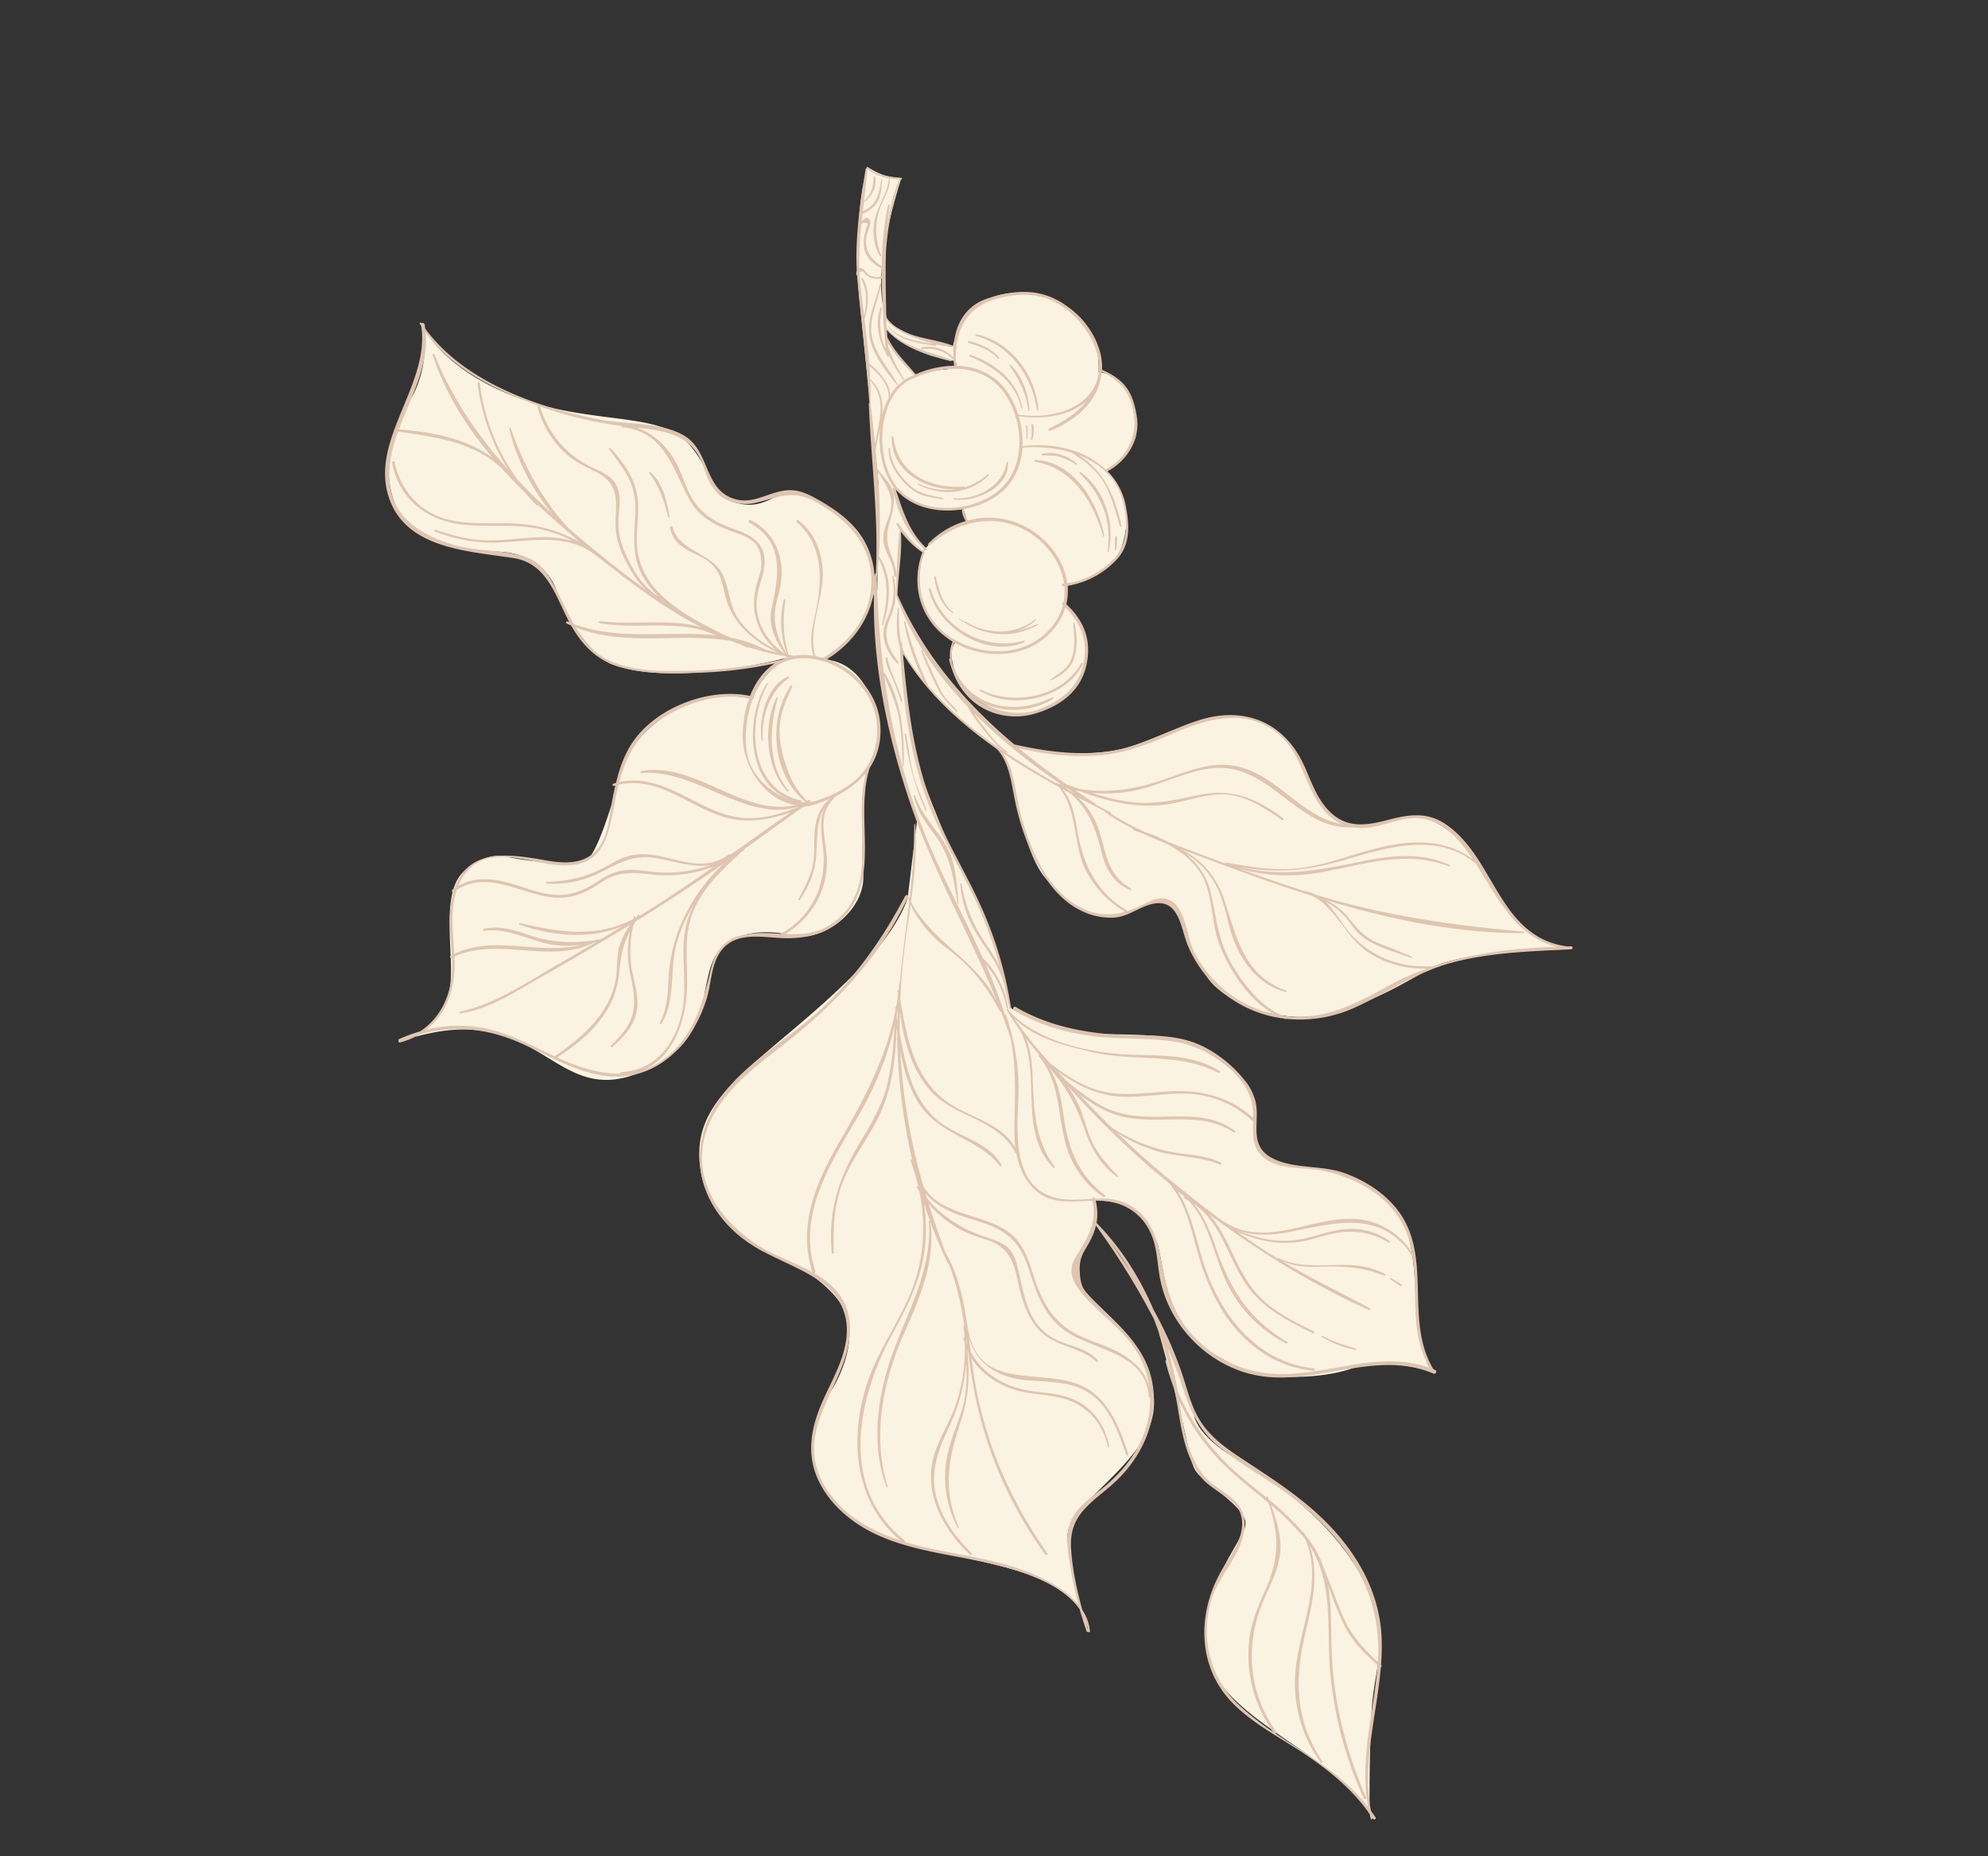 <svg xmlns="http://www.w3.org/2000/svg" width="1078.188" height="1006.74" viewBox="0 0 1078.188 1006.74"><rect x="0" y="0" width="1078.188" height="1006.74" fill="#333333" stroke="none"/><g transform="translate(345.885 0) rotate(34)"><path d="M-232.052,527.918l-.159.357" transform="translate(499.334 -279.572)" fill="none" stroke="#faf3e1" stroke-miterlimit="10" stroke-width="0.296"></path><path d="M-540.623,625.049s28.691,24.235,44.505,39.345,12.049,12.069,33.692,14.237,19.5,6.408,20.655,15.358.2,48.138,26.671,65.95,87.429,2.1,115.261,17.674c0,0-14.91-21.354-29.952-46.293s-12.969-44.09-53-61.46-90.588-11.243-90.588-11.243-18.1.51-25.917-6.587S-523.36,631.729-540.623,625.049Z" transform="translate(1179.011 -183.995)" fill="#faf3e1"></path><g transform="translate(0.879 0.04)"><path d="M-439.166,707.9s-4.014-3.311-9.5-8.158C-441.056,702.888-439.166,707.9-439.166,707.9Z" transform="translate(1135.018 -110.54)" fill="#faf3e1"></path><path d="M218.649,547.136s-48.088,32.651-57.1,51.336-24.028,49.491-46.328,62.454-42.5,12-50.886,8.428c0,0-16.42-7.426-22.983-12.954s-11.412-11.313-19.332-8.864-11.462,21.257-24.5,26.73-17.572,3.984-35.351-.234-46.979-35.791-47.031-36.3-5.309-5.347-13.487-6.938-41.615.038-73.073-15.247c0,0,27.3,34.5,39.621,44.759s42.037,29.256,42.037,29.256,35.978,19.171,48,28.687S-14.492,742.8-14.492,742.8s25.641-1.246,42.4-11.813S66.2,704.64,80.366,703.507s30.526-1.294,40.748,6.146,11.638,22.61,24.377,22.735S175.729,717.627,190,715.629s20.336-1.6,34.065,3.184,34.173,35.726,34.173,35.726,17.4,21.749,26.836,23.753c0,0-26.453,8.5-36.99,23.084s-39.023,34.387-54.63,34.72-20.929,3.528-35.26-2.841-26.584-20.8-33.409-27.173-17.241-9.45-24.3-9.591-15.176,5.023-19.636,7.557l8.259,9.367s.369,23.723,6.033,27.822,1.133,5.2,19.326,8.571,51.749,10.872,59.49,36.486-11.755,62.79-3.244,76.162c5.373,8.438,19.076,21.221,28.461,29.508-8.17-3.377-22.933-4.609-49.108,4.833-50.562,18.237-64.026,30.585-98.337,19.685s-31.054-48.041-31.054-48.041S19.9,933.981-3.56,926.477s-48.894.917-48.894.917-31.343,3.853-51.416-16.529-15.368-42.38-8.422-69.553,27.058-84.487,17.912-116.749l-19.642-38.353s-59.324-45.42-87.975-88.58c0,0,8.952,23.441-2.242,45.269,0,0,13.614-10.545,33.76,3.529s19.457,34.633,19.457,34.633,17.322,30.562,29.591,46.473,2.063,45.973-17.049,50.392c0,0-26.016,10.49-24.746,30.7s27.367,40.2-.3,78.128-64.958-3.771-110.237,49.769c0,0,8.8-17.622.129-34.133s-32.778-38.4-28.213-55.627,15.858-19.521,15.858-19.521,33.6-14.094,36.049-23.951-14.174-56.538-14.174-56.538-2.851-47.973,39.761-64.623c0,0-4.232-11.751,2.423-28.458,0,0-41.3,47.761-77.227,55.752,0,0-17.759,3.02-47.2-17.138,0,0-15.146-12.122-35.657-.067s-42.769,26.026-65.024,8.716S-469.184,649.6-469.184,649.6s-1.266-21.485-17.987-35.914c0,0,20.477,14.491,63.679,4.714s69.651-37.595,92.73-31.6,22.441,18.485,40.805,11.67,10.6-25.58,36.418-25.546,37.361,6.68,52.374,22.826l-32.21-48.894-64.943-77.551s-28.363-35.561-35.664-61.228c0,0,10.388.456,18.461-5.319,0,0,16.1,59.088,38.783,68.934,0,0,19.812.04,35.456-8.692,0,0-9.045-20.507,4.639-36.531s49.33-27.661,68.754,3.891c0,0,19.205-12.652,36.192,17.793,0,0,2.968,8.892-2.73,24.727,0,0,21.657.728,29.762,28.683,0,0,5.1,16.09-12.487,34.135l3.8,9.876s14.813,1.679,22.243,10.5,14.055,24.7-.389,44.319c-11.128,15.118-31.25,14.632-39.908,13.612-20.757-9.073-19.044-18.318-19.044-18.318-36.317-.24-41.24-31.472-41.24-31.472-3.545.439-16.842-2.329-16.842-2.329l17.384,29.831c26.137,19.048,64.857,27.421,64.857,27.421s6.779,1.728,8.89,1.722c.776.2,1.571.389,2.4.573,13.771,3.065,22.316,3,22.316,3S-57,610.471-39.875,588.693s29.1-53.433,62.831-50.818c0,0,11.428,1.444,19.665,7.133s23.389,18.078,39.4,13.112,16.723-27.713,42.493-27.873S159,539.62,159,539.62,192.645,559.27,218.649,547.136Zm-486.03-64.482a55.07,55.07,0,0,0,5.244,1.837c.968.268,1.946.494,2.93.694a14.682,14.682,0,0,1,2.407.605c1.464.565,3.583.448,5.1.873a7.779,7.779,0,0,0,2.444.544c.657-.093,0,0,.458-.45a22.568,22.568,0,0,0,1.532-1.782c.563-.679,1.19-1.3,1.784-1.956,1.44-1.591,2.851-3.212,4.416-4.686,1.464-1.379,3.22-2.426,4.583-3.92a21.39,21.39,0,0,0,2.069-2.565,2.036,2.036,0,0,0,.282-.516,1.861,1.861,0,0,0-.028-.8,1.542,1.542,0,0,0-.673-1.115,1.693,1.693,0,0,0-1.3-.1c.034-.026.073-.044.107-.071.234-.189-.034-.575-.268-.385a14.98,14.98,0,0,1-5.1,2.2c-2.028.629-4.119,1.048-6.107,1.807a.211.211,0,0,0-.131.25c-.036.014-.073.022-.107.036a.23.23,0,0,0-.028.415v.006c-.363.048-.728.085-1.089.145-.859.143-1.7.359-2.549.552q-1.5.342-3.006.643a69.59,69.59,0,0,1-11.85,1.371c-1.756.042-3.526.016-5.277-.1a20.1,20.1,0,0,1-4.311-.665.945.945,0,0,0-.133-.1c-.05-.03-.085.01-.131.02-.181-.057-.367-.1-.546-.173-.282-.107-.482.319-.2.427.2.079.417.137.627.2a6.852,6.852,0,0,0,.913,1.837C-273.472,480.325-270.232,481.541-267.381,482.654Zm75,79.2c2.918-16.562,10.868-24.51,10.868-24.51l-5.779-4.52c-18.36,16.277-36.543,11.632-36.543,11.632C-209.047,559.772-192.377,561.853-192.377,561.853Z" transform="translate(487.171 -402.764)" fill="#faf3e1"></path></g><g transform="translate(0 0)"><path d="M-466.369,603.067c6.662-.708,12.737-2.537,19.11-4.486a.3.3,0,0,1,.232.559c-5.875,2.924-12.755,4.166-19.251,4.591C-466.706,603.76-466.8,603.113-466.369,603.067Z" transform="translate(1179.258 -210.056)" fill="#dfc5b0"></path><path d="M-466.929,577.463c1.3-.141,2.593-.246,3.895-.3a7.977,7.977,0,0,1,3.256.163.3.3,0,0,1,0,.552,10.659,10.659,0,0,1-3.345.185c-1.238.024-2.47.091-3.7.19C-467.328,578.291-467.441,577.519-466.929,577.463Z" transform="translate(1193.22 -231.203)" fill="#dfc5b0"></path><path d="M-183.323,507.818c8.9.988,16.316,8.208,22.257,14.315.28.288-.192.772-.5.508-6.9-6.036-13.2-11.019-21.965-14.027A.416.416,0,0,1-183.323,507.818Z" transform="translate(332.179 -299.353)" fill="#dfc5b0"></path><path d="M-179.524,406.546c3.766,3.653,4.654,9.491,3,14.322-.109.319-.663.189-.583-.151,1.2-5.016-.143-9.426-3.03-13.547C-180.4,406.79-179.9,406.183-179.524,406.546Z" transform="translate(339.836 -399.112)" fill="#dfc5b0"></path><path d="M-214.675,429.989c3.653,7.956,4.744,17.979,10.408,24.917,6.8,8.323,18.656,10.5,27.717,15.332a.2.2,0,0,1-.151.379c-8.773-2.494-19.39-6-26.217-12.39-7.771-7.271-8.636-18.556-12.388-27.977A.342.342,0,0,1-214.675,429.989Z" transform="translate(410.224 -376.133)" fill="#dfc5b0"></path><path d="M-229.217,532.325c-6.387-1.274-12.783-4.557-16.126-10.416-1.555-2.726-1.845-5.631-2.5-8.62a35.805,35.805,0,0,0-10.1-18.443c-.3-.3.21-.829.526-.54a34.027,34.027,0,0,1,9.831,14.711c1.311,4.077,1.44,8.317,3.6,12.091,3.289,5.75,9.021,8.19,15,10.339C-228.513,531.619-228.7,532.428-229.217,532.325Z" transform="translate(547.239 -312.729)" fill="#dfc5b0"></path><path d="M-278.2,506.659c5.672,3.343,11.162,6.984,16.862,10.287,3.657,2.119,6.728,3.952,10.884,4.831a34.49,34.49,0,0,1,6.4,1.492c.409.165.258.889-.2.774-5.186-1.323-9.553-1.659-14.3-4.278a179.436,179.436,0,0,1-20.032-12.594C-278.92,506.921-278.547,506.455-278.2,506.659Z" transform="translate(603.356 -300.541)" fill="#dfc5b0"></path><path d="M-255.345,576.057c.222.274-.192.583-.425.333-9.936-10.716-17.848-19.6-32.083-24.354-7.684-2.565-14.531-5.178-20.35-10.878-.307-.3.194-.8.528-.54,9.98,7.791,21.5,8.539,31.986,14.678C-267.567,560.054-261.143,568.918-255.345,576.057Z" transform="translate(673.522 -267.145)" fill="#dfc5b0"></path><path d="M-254.247,556.567c-12.737-8.007-22.473-16.69-32.472-27.943-.343-.385.268-.825.615-.482,5.514,5.452,10.505,11.719,16.43,16.739,4.906,4.156,10.581,7.448,15.82,11.154C-253.5,556.285-253.892,556.791-254.247,556.567Z" transform="translate(629.344 -279.473)" fill="#dfc5b0"></path><path d="M-244.674,529.2a118.479,118.479,0,0,0-10.888-7.908c-3.234-2.044-6.623-3.712-8.964-6.823-.411-.546.359-1.1.815-.637,5.678,5.773,13.517,9.152,19.523,14.713C-243.811,528.9-244.257,529.54-244.674,529.2Z" transform="translate(575.672 -293.6)" fill="#dfc5b0"></path><path d="M-282.462,493.891c16.846,14.384,43.46,11.668,57.447-4.821a.458.458,0,0,1,.736.546c-11.97,18.467-43.293,19.82-58.822,5.133C-283.589,494.288-282.994,493.437-282.462,493.891Z" transform="translate(592.802 -317.971)" fill="#dfc5b0"></path><path d="M-283.506,505.446c-.208-.008-.161-.317.04-.317,1.325,0,2.621-.077,3.9-.18-.149-.06-.143-.331.044-.337,13.342-.5,26.816-9.214,30.451-22.259.073-.266.508-.149.466.121a21.932,21.932,0,0,1-5.317,10.914,45.162,45.162,0,0,0,7.059-9.335c.179-.314.714-.016.554.307C-253.454,498.8-267.707,506.022-283.506,505.446Z" transform="translate(615.599 -324.556)" fill="#dfc5b0"></path><path d="M-243.583,499.2c-7.71-.147-13.9-5.166-18.959-10.565-.357-.381.256-1.018.649-.665,5.482,4.942,10.585,10.005,18.39,10.575C-243.071,498.577-243.167,499.21-243.583,499.2Z" transform="translate(570.895 -318.98)" fill="#dfc5b0"></path><path d="M-203.54,472.11a.364.364,0,0,1,.28.672c-8.2,4-12.975,6.194-22.134,4.162-7.023-1.559-13.374-4.508-17.511-10.581-.274-.4.3-.859.6-.468,4.672,6.061,11.472,8.94,18.838,10.313C-215.535,477.687-210.579,474.992-203.54,472.11Z" transform="translate(491.689 -340.748)" fill="#dfc5b0"></path><path d="M-239.943,450.995c8.365,10.886-2.789,28.286-13.18,33.125-.393.183-.617-.409-.254-.611,10.63-5.936,18.439-20.35,12.821-32.157A.36.36,0,0,1-239.943,450.995Z" transform="translate(546.651 -355.395)" fill="#dfc5b0"></path><path d="M-223.4,482.595a.291.291,0,0,1-.077-.577,35.324,35.324,0,0,0,18.894-9.005c-13.6,9.9-34.849,11.926-45.065-3.851a.469.469,0,0,1,.738-.577c13.162,15.394,32.214,12.38,46.872.944a.469.469,0,0,1,.623.016,34.994,34.994,0,0,0,6.252-12.63c.131-.484.968-.274.857.22C-197.495,471.471-209.038,480.853-223.4,482.595Z" transform="translate(496.337 -349.71)" fill="#dfc5b0"></path><path d="M-246.728,433.218c13.729-3.672,29.3-2.486,39.508,8.315.208.218-.151.591-.373.383-10.926-10.273-25.12-10.386-39-7.726C-247.232,434.313-247.321,433.377-246.728,433.218Z" transform="translate(504.032 -374.605)" fill="#dfc5b0"></path><path d="M-248.552,428.413c8.829,1.792,16.715,7.569,22.126,14.622a.347.347,0,0,1-.548.427c-6.166-7-13.17-10.979-21.772-14.287C-249.158,429.016-249,428.32-248.552,428.413Z" transform="translate(526.912 -377.493)" fill="#dfc5b0"></path><path d="M-215.215,429.1c.472.157.181.837-.282.706-6.228-1.746-12.15.206-18.164,1.807-.546.145-.794-.774-.26-.96C-227.91,428.553-221.427,427.026-215.215,429.1Z" transform="translate(486.234 -377.78)" fill="#dfc5b0"></path><path d="M-248.638,445.941c-1.25-2.03-2.732-3.835-4.156-5.736a.364.364,0,0,1,.573-.448,28.581,28.581,0,0,1,3.978,5.954C-248.12,445.937-248.5,446.163-248.638,445.941Z" transform="translate(556.496 -366.448)" fill="#dfc5b0"></path><path d="M-249.952,445.833a25.837,25.837,0,0,0-2.1-3.877c-.657-.982-1.49-1.843-2.055-2.879-.222-.407.351-.788.686-.536,2.073,1.551,3.418,4.583,4.315,6.94A.458.458,0,0,1-249.952,445.833Z" transform="translate(559.897 -367.598)" fill="#dfc5b0"></path><path d="M-288.208,442.851a.419.419,0,0,1,.1-.831c16.291.754,30.964,12.271,36.8,27.262a.336.336,0,0,1-.621.258C-259.3,454.31-271.745,445.811-288.208,442.851Z" transform="translate(630.362 -364.097)" fill="#dfc5b0"></path><path d="M-299.738,527.845c20.007-2.357,39.16-21.463,37.418-42.208a.513.513,0,0,1,1.016-.139c3.043,20.356-18.225,42.579-38.345,43.013C-300.069,528.521-300.18,527.9-299.738,527.845Z" transform="translate(662.829 -321.734)" fill="#dfc5b0"></path><path d="M-289.811,510.221c-.161.256-.55.016-.448-.25,2.065-5.518,4.664-10.354,2.976-16.388-1.72-6.141-6.081-11.114-9.964-16.007-.218-.274.167-.7.442-.454,4.8,4.3,9.5,10.749,10.962,17.146C-284.568,499.85-286.889,505.534-289.811,510.221Z" transform="translate(681.926 -329.628)" fill="#dfc5b0"></path><path d="M-251.874,539.73c5.325,15.779,15.572,33.371,32.883,38.121.484.133.274.972-.22.857-16.824-3.912-30.937-22.114-33.432-38.769C-252.709,539.5-252.023,539.29-251.874,539.73Z" transform="translate(526.546 -268.189)" fill="#dfc5b0"></path><path d="M-235.254,533.71c-4.645,11.811-.581,25.808,7.134,35.645.274.349-.246.74-.538.421-7.813-8.543-14.311-25.78-7.456-36.543C-235.806,532.748-235.052,533.2-235.254,533.71Z" transform="translate(508.799 -274.547)" fill="#dfc5b0"></path><path d="M-200.574,443.739c-12.585-13.965-31.657-20.818-49.725-14.787-.565.188-.927-.635-.361-.865,17.6-7.152,39.269.369,50.693,15.178C-199.66,443.662-200.245,444.1-200.574,443.739Z" transform="translate(504.329 -380.495)" fill="#dfc5b0"></path><path d="M-289.992,451.426a.312.312,0,0,1,.49-.29c.958.629,1.472,1.9,2.063,2.865.625,1.016,1.238,2.042,1.8,3.093.2.375-.393.71-.641.375-.792-1.067-1.522-2.178-2.242-3.3A7.311,7.311,0,0,1-289.992,451.426Z" transform="translate(667.525 -355.178)" fill="#dfc5b0"></path><path d="M-285.07,448.495c17.644-11.112,41.162.016,54.326,13.309.246.248-.161.657-.427.439-15.148-12.464-34.254-21.667-53.41-12.908C-285.07,449.558-285.545,448.793-285.07,448.495Z" transform="translate(603.212 -362.198)" fill="#dfc5b0"></path><path d="M-249.288,441.476a36.591,36.591,0,0,0-9.569,1.421c-3.176,1.056-5.688,2.952-8.5,4.68-.323.2-.817-.167-.522-.512,4.155-4.859,12.386-7.345,18.582-6.212C-248.96,440.915-248.913,441.455-249.288,441.476Z" transform="translate(587.241 -365.511)" fill="#dfc5b0"></path><path d="M164.89,546.477c-17.164,12.888-34.728,25.373-49.031,41.551-13.412,15.17-20.167,33.365-30.619,50.324a71.633,71.633,0,0,1-27.6,25.925.455.455,0,0,1-.323.369c-.272.075-.556.119-.831.189a64.411,64.411,0,0,1-45.467,4.906,67.264,67.264,0,0,1-19.336-8.47c-8.857-5.7-19.312-20.364-30.193-6.615-4.418,5.587-6.1,11.924-12.015,16.431a35.824,35.824,0,0,1-16.134,6.583c-14.013,2.186-27.824-3.458-39.6-10.549a132.128,132.128,0,0,1-24.368-19.128c-7.017-6.9-13.416-14.668-23.147-17.4-24.371-.367-48.471-3.928-70.121-13.823a.357.357,0,0,1-.327.018c-.339-.151-.655-.365-.988-.536,19.62,24.032,38.972,46.578,65.532,63.591,15.912,10.192,33.2,17.935,49.07,28.163A207.643,207.643,0,0,1-69.153,742.82c.379.419-.3.907-.679.53q-5.128-5.065-10.414-9.88a.21.21,0,0,1-.212-.036c-8.982-7.642-20.023-9.886-30.179-15.293a61.364,61.364,0,0,1-18.913-15.62c-.331-.409.286-.865.635-.494,8.761,9.261,17.949,15.178,29.792,19.874a76.711,76.711,0,0,1,12.394,5.821,220.911,220.911,0,0,0-31.792-22.985c-16.059-9.452-32.817-17.231-48.273-27.75-24.929-16.965-43.908-39.531-62.2-63.2-5.329-4.27-9.466-10.882-12.386-16.535-.175-.337.377-.667.585-.339,3.3,5.154,6.785,10.46,11.241,14.7a.588.588,0,0,1,.708.173c.429.526.855,1.048,1.282,1.573a30.8,30.8,0,0,0,3.754,2.694c.038.022.036.06.062.087a139.311,139.311,0,0,0,15.63,5.712,116.656,116.656,0,0,1-26.314-20.3c-.256-.27.177-.714.458-.47a197.862,197.862,0,0,0,29.32,21.532.41.41,0,0,1,.2.3c15.7,4.3,32.127,6.135,48.7,6.494a.429.429,0,0,1,.5-.288c.46.085.9.208,1.349.315,12.295.184,24.655-.415,36.839-1.4a.317.317,0,0,1,.373-.371c.161.024.311.059.47.085a.567.567,0,0,1,.367-.292c.528-.143,1.044-.308,1.567-.46a321.535,321.535,0,0,1-60.974-5.535c2.629,1.109,5.309,2.1,8.063,2.972,5.863,1.857,12.438,4.406,18.642,4.178.411-.014.51.615.087.645-5.5.4-10.87-1.379-16.1-2.895a91.072,91.072,0,0,1-15.6-5.92c-23.941-5.232-46.733-14.07-65.712-28.226a.351.351,0,0,1-.145-.353,331.886,331.886,0,0,1-17.852-29.609c-.139-.254.1-.466.341-.466a31.324,31.324,0,0,1-3.8-1.8c-.561-.317-.032-1.2.544-.972,6.361,2.563,12.454,4.559,19.362,4.867-.1-.442-.21-.879-.3-1.327-12.311-1.7-23.382-8.791-32.113-17.441-.343-.339-.109-.77.246-.964-.3-.1-.613-.153-.915-.266-8.98-3.317-17.995-11.971-23.508-22.122,1.607,3.837,3.125,7.8,5.023,11.474q3.158,3.821,6.269,7.7c8.763,2.789,14.168,2.557,18.719,12.3,3.534,7.567,3.216,13.3,9.8,19.275,4.2,3.811,9.182,5.912,12.358,10.611.429.633-.484,1.367-.946.738-5.684-7.742-14.188-7.371-17.995-16.785-1.738-4.291-2.075-9.329-4.276-13.4-3.428-6.347-10.41-8.89-16.747-11.583a314.963,314.963,0,0,1,26.461,38,.362.362,0,0,1,.454-.115c12.079,5.244,18.412,17.2,22,29.264.127.427-.5.706-.651.272-4.278-11.89-9.894-22.233-21.263-28.468q2.559,4.476,4.883,9.055a489.411,489.411,0,0,0,32,40.545.376.376,0,0,1,.484-.155c16.386,7.759,26.9,21.009,36.579,35.9.21.323-.244.692-.476.373-4.641-6.359-9.22-12.884-14.553-18.685-6.293-6.843-13.335-11.067-20.856-16.1a369.491,369.491,0,0,0,57.59,52.741c22.626,16.588,48.213,29.3,72.178,44.156A47.194,47.194,0,0,1-70.6,743.54c.349.381-.274.845-.625.488a49.549,49.549,0,0,0-22.52-13.16A272.247,272.247,0,0,1-69.965,747.6a.392.392,0,0,1,.605-.175A122.671,122.671,0,0,1-37.135,783.3c9.6,15.838,24.2,40.023,46.628,30.835,6.019-2.466,10.831-6.5,15.743-10.212-.27-.734.534-1.635,1.25-1.016l.046.044c5.45-4.01,11.166-7.41,18.914-7.632,10.321-.3,18.392,4.621,25.562,11.626,13.029,12.729,23.209,24.04,41.827,28.083a64.764,64.764,0,0,0,43.587-5.51c26.7-14.031,41.569-44.249,71.8-51.935-19.213-8.9-27.721-29.764-41.388-44.791-27.389-11.668-43.747,6.7-61.609,24.923-7.7,7.853-16.16,14.567-26.586,16.521,9.319-1.807,18.443-4.625,26.342-10.108,7.615-5.287,12.67-12.908,19.029-19.471,7.666-7.914,16.759-12.176,27.808-11.872.516.014.522.875,0,.907-12.221.762-21.277,5.6-29.413,14.6-3.992,4.418-7.492,9.16-12.009,13.079-8.458,7.333-18.856,11.384-29.714,13.356,6.279.157,12.553.2,18.814.075,2.45-.05,4.9-.145,7.339-.264a.311.311,0,0,1,.2-.5c20.2-2.895,31.454-23.356,52.717-25.034a.453.453,0,0,1,.119.9c-13.017,2.791-21.669,8.267-32.282,15.934-5.938,4.291-11.569,7.446-18.679,8.589,18.146-1,36.117-3.607,54.2-5.532a.607.607,0,0,1,.163,1.2c-33.706,5.65-67.047,6.946-100.738,5.386,7.42,1.879,14.422,5.775,21.229,9.813,10.174,6.035,19.656,11.471,31.7,12.749,9.853,1.046,19.868-.478,29.631-1.714a.535.535,0,0,1,.143,1.06c-14.894,2.246-30.288,4.039-44.672-1.6-16.757-6.565-29.845-20.229-48.138-20.39,8.138,2.325,15.459,7.2,22.632,12.61,19.376,14.636,36.428,22.4,61.149,21.157a.5.5,0,0,1,.133.984,71.83,71.83,0,0,1-43.142-8.112c-15.138-8.141-27.429-22.923-44.223-26.508-.881.073-1.754.133-2.661.272-.415.063-.48-.542-.085-.633.133-.032.266-.048.4-.077a35.717,35.717,0,0,0-5.143-.365c13.652,5.762,24.356,17.9,36.557,26.828,22.739,16.636,51.943,25.352,78.182,11.392.766-.407,1.268.831.516,1.242-19.189,10.476-41.458,8.88-60.891-.244C105.614,809.141,96.4,802.5,87.817,795.19c-9.2-7.845-18.1-16.259-29.066-20.35-.27.02-.524.006-.8.032a.314.314,0,0,1-.307-.45c-.887-.3-1.79-.567-2.7-.812-.805-.071-1.605-.119-2.411-.194A475.332,475.332,0,0,1-12.409,762.5q-3.684-.863-7.4-1.712a66.4,66.4,0,0,1,10.63,5.224c5.327,3.246,9.809,7.595,15,11.025,7.6,5.027,15,6.851,23.82,8.72a.391.391,0,0,1-.1.776c-10.071-.339-19.481-4.518-27.468-10.517-11.646-8.746-22.108-14.525-35.639-17.862,7.619,3.563,13.581,9.166,19.576,15.868,12.529,14,24.465,23.167,43.831,24.473.807.053.623,1.23-.151,1.224a50.7,50.7,0,0,1-31.726-11.3C-16.172,776.957-23.471,761.678-42.1,756c-.333-.1-.268-.567-.008-.69-3.708-1.022-7.378-2.155-11.017-3.369,6.752,4.494,11.612,11.307,16.5,17.91,9.8,13.247,19,25.256,35.119,30.968.522.184.313,1.075-.244.954-27.812-6.037-33.355-39.218-56.439-51.61-4.135-1.53-8.212-3.2-12.178-5.137-.53-.26-.2-1.109.343-.861.591.27,1.2.494,1.8.756,19.749,4.208,43.472-4.184,60.679-13.739,16.414-9.113,31.411-22.778,51.144-23.276.7-.018.877,1.016.149,1.1-24.358,2.871-41.077,20.63-63.238,29.06-13.749,5.23-30.252,11.327-45.2,8.337a217.366,217.366,0,0,0,29.953,9.335c9.926.589,20.044.68,29.566-2.359,12.13-3.875,21.5-12.638,31.337-20.288,14.074-10.938,29.1-16.832,46.876-14.323a48.532,48.532,0,0,0-2.871-3.972c-11.813-14.428-39.609-13.926-55.032-6.767C.944,714.617-11.534,724.674-25.69,731.5c-13.16,6.341-26.808,10.567-41.438,11.39-1.286.071-1.571-1.919-.268-2,17.17-1.061,32.919-6.817,47.993-14.862,14.055-7.5,27.635-19.612,43.4-23.32,10.6-2.492,22.814-1.669,33.173,1.514a29.337,29.337,0,0,1,12.116,6.593c8.644,8.224,9.88,22.931,26.35,19.969,12.36-2.224,22.854-11.819,35.272-14.937,10.773-2.7,22.336-3.149,33.087-.081,31.911,9.109,37.545,48.007,66.337,61.345.331-.069.653-.155.986-.22,1.357-.266,1.643,1.865.288,2.131-35.68,6.964-50.989,46.251-84.9,56.619-22.663,6.93-48.453,1.065-65.655-15.271-5.958-5.658-10.632-12.819-17.4-17.592-10.424-7.355-22.586-7.42-33.393-.964-1,.6-1.968,1.236-2.932,1.893a28.828,28.828,0,0,1,7.117,9.731l.016.006c18.671,3.827,36.03,11.511,51.88,21.713a211.734,211.734,0,0,1,33.127,20.82c6.763,5.252,13.287,11.269,21.173,14.842,9.359,4.244,19.388,4.66,29.492,4.577,15.6-.131,31.171-.6,46.717,1.182,28.288,3.25,55.4,14.253,72.382,38.008a130.51,130.51,0,0,1,7.182,11.343l.206.032a.651.651,0,0,1,.4,1.054c12.785,22.834,20.415,48.557,39.123,67.563,1.329.488,2.659.96,3.986,1.528.927.4.347,1.851-.579,1.454-.218-.093-.442-.163-.661-.256.04.038.075.079.115.115.446.413-.1,1.177-.571.77-.687-.589-1.319-1.216-1.978-1.823-14.92-5.73-30.611-7.232-46.57-7.263-16.138-.034-33.105,2.242-49.049-1.129-27.746-5.867-43.914-31.427-44.87-58.578-.353-10.015.022-22.82-9.275-29.383-6.071-4.283-19.7-1.518-27.129-3.682-13.142-3.833-22.818-14.1-31.907-23.756-2.563-2.722-5.182-5.369-7.835-7.972a124.737,124.737,0,0,1-12.464-9.884c-.4-.367.087-1.054.512-.691,1.776,1.514,3.589,2.958,5.422,4.365a217.078,217.078,0,0,0-24.1-19.209,401.854,401.854,0,0,0-54.209-24.358,33.4,33.4,0,0,1,1.7,6.317c1.395,8.3-.52,12.023,5.061,19.384,4.865,6.416,7.073,7.077,14.507,8.633,2.307.484,4.637.859,6.962,1.244,19.981,3.305,38.393,6.944,50.441,24.967,10.079,15.074,11.686,33.992,7.129,51.255-3.99,15.116-9.966,26.556.782,40.694,6.89,9.063,15.233,16.995,23.875,24.467a25.145,25.145,0,0,1,9.958,7.325c.381.472-.335,1.024-.736.589a.421.421,0,0,1-.655.447c-3.44-2.472-6.738-5.121-9.97-7.843-18.2-7.17-44.648,2.6-60.383,9.027-17.507,7.156-34.716,15.926-53.568,18.969-13.958,2.252-29.141.869-41.626-6.17-14.709-8.291-20.574-22.479-23.292-38.49-1.891-11.128-2.659-22.769-7.557-33.119-6.992-14.777-19.671-19.89-35.141-18.866-16.483,1.091-31.833,6.113-48.511,3.478-31.96-5.047-49.715-30.038-46.194-61.808,2.547-22.987,13.517-44.176,18.491-66.641,5.438-24.566,5.71-49.354,3.008-74.283a.822.822,0,0,1,1.391-.669c.018.006.036,0,.054.008.444.278.9.494,1.349.756a347.991,347.991,0,0,0-20.4-34.93c-.167-.246.177-.522.363-.286,8.807,11.091,15.426,23.483,21.632,36.111,21.584,11.658,47.136,6.382,68.47,18.437-31.847-21.513-66.617-38.337-97.4-61.572-31.381-23.685-61.4-52.665-82.461-86.282,7.152,13.694,6.879,30.823.026,45.719,15.418-4.274,32.934-.093,43.321,12.688,6.131,7.545,8.749,15.356,8.833,23.094,7.406,26.7,39.194,46.279,33.434,76.178-2.321,12.055-11.132,21.019-21.282,27.173-10.716,6.5-25.129,12.12-23.318,27.75.907,7.817,5.8,15.2,8,22.671,7.686,26.109,1.738,54.566-24.84,66.313-14.64,6.47-30.845,6.97-46.362,9.858-19.152,3.567-35.153,12.349-47.237,26.7a41.279,41.279,0,0,1-6.389,9.565.489.489,0,0,1-.855-.286.717.717,0,0,1-.464-1.067,83.085,83.085,0,0,1,7.069-9.823c5.444-12.964,2.863-27.125-5.785-39.728-.718-1.047-1.464-2.075-2.22-3.1-.044.077-.093.147-.137.226-.349.621-1.423.026-1.1-.613.127-.25.27-.484.4-.73-6.6-8.736-14.112-16.838-17.9-27.318-.173-.474-.311-.934-.462-1.4a.756.756,0,0,1-1.228-.794c.167-.5.389-.938.579-1.415-6.023-22.945,14.644-32.177,33.359-40.551,10.956-4.9,20.286-11.749,18.937-24.991-.74-7.258-4.625-13.8-7.5-20.406-1.28-2.938-2.536-5.924-3.7-8.952-.149.179-.3.343-.452.526-.508.627-1.51-.111-1.01-.748.313-.4.643-.756.966-1.131-2.954-7.972-5.115-16.233-4.821-24.794.768-22.413,18.021-46.59,38.7-55-1.684-7.65-1.526-15.408,1.292-22.153a227.852,227.852,0,0,1-31.083,27.07c-11.563,8.4-24.679,17.782-38.573,21.913-11.4,3.387-21.953,1.264-32.484-3.778-.3-.141-.589-.3-.883-.448-.887.157-1.772.314-2.674.435a.6.6,0,0,1-.161-1.19c.321-.057.635-.135.954-.2-14.251-7.563-27.752-19.672-44.376-11.952-21.028,9.765-49.142,27.544-72.14,12.35-12.025-7.944-17.112-20.158-20.475-33.49a.567.567,0,0,1-.149-.611c-4.718-19.041-6.119-40.24-19.223-54.515-.429-.186-.867-.341-1.294-.536a.474.474,0,0,1,.351-.881c.081.036.165.063.246.1a1.046,1.046,0,0,1,1.732-.417c.532.55,1.03,1.113,1.526,1.677,33.76,12.2,75.319,1.331,106.9-12.456,13.188-5.758,26.387-16.5,41.069-17.906,16.832-1.607,25.506,17.836,42.065,13.335,10.595-2.883,13.325-12.727,20.775-19.293,4.24-3.736,9.172-5.1,14.713-5.652,12.466-1.248,26.177-1.323,37.43,4.857A43.846,43.846,0,0,1-260.4,591.53c-.508-.851-1.038-1.691-1.532-2.548a.43.43,0,0,1,.2-.6c-16.015-26.546-36.4-49.2-54.641-74.214a.422.422,0,0,1,0-.508c-13.9-17.64-28.52-34.506-42.817-51.816-.486-.591-.931-1.22-1.407-1.819-.012.123-.135.226-.248.137a3.8,3.8,0,0,1-1.305-2.147c-11.106-14.646-19.142-31.988-26.913-48.485-.274-.581.605-.915.907-.377,3.8,6.785,7.265,13.684,10.813,20.507a11.928,11.928,0,0,1,1.1-2.637,11.683,11.683,0,0,0,1.214-6.4c-.308-3.732-2.01-7.363-3.649-10.678-.165-.331.343-.522.518-.216,2.022,3.545,4.129,7.057,4.464,11.221.306,3.778-1.317,6.256-2.754,9.579a.5.5,0,0,1-.294.276q.908,1.738,1.827,3.468c.157-2.069,1.036-4.091,3.472-2.873,1.756.877,2.47,6.482,3.236,8.146,3.236,7.055,8.656,9.053,15.947,8.906A170.666,170.666,0,0,1-368,419.1a.481.481,0,0,1,.887-.369c2.4,4.928,5,9.69,7.726,14.34-5.131-9.111-9.374-18.481-11.333-29.014a43.353,43.353,0,0,1-4.609,2.464.225.225,0,0,1,.151.089c3.051,4.291,2.99,8.882,4.024,13.928a35.429,35.429,0,0,0,15.394,23.173.388.388,0,0,1-.373.669c-5.895-2.617-10.021-7.543-12.793-13.311-3.688-7.672-2.6-16.941-6.7-24.195a.2.2,0,0,1,.018-.222c-4.313,1.94-9.267,3.268-13.2,2.129-.381-.109-.214-.774.175-.677,6.008,1.488,13.313-2.649,18.461-5.319.4-.206.782.44.4.688-.079.054-.179.109-.26.163,2.885,12.6,8.37,25.006,15.186,36.9,6.367,10.111,13.281,19.79,20.209,29.581,13.662,4.843,25.8-4.7,38.535-7.494a.228.228,0,0,1,.169.4,37.8,37.8,0,0,1-8.251,4.093.476.476,0,0,1,.115.895c-7.51,3.611-18.834,9.208-27.2,5.512a.132.132,0,0,1,.1-.246c7.912,2.956,18.7-2.2,25.99-5.783-3.307,1.172-6.714,2.1-9.757,2.9-6.216,1.651-12.924,2.8-19.09.573q1.074,1.521,2.151,3.045l.611.778c.022,0,.04-.014.061-.006,12.944,3.613,26.06-2.363,38.456-5.369.468-.113.667.647.22.811-11.485,4.238-26.006,8.666-38.19,5.26q1.378,1.747,2.752,3.458a.561.561,0,0,1,.421.056c7.174,4.085,15.273,5.488,23.116,7.718a.291.291,0,0,1,.151.127,53.866,53.866,0,0,1,14.751-15.614c-.02-.016-.042-.01-.06-.03-.778-.895-1.516-1.813-2.23-2.744a.32.32,0,0,1-.385.21c-6.323-1.26-11.932.649-16.7,4.827-.415.363-1.089-.274-.7-.686a18.229,18.229,0,0,1,17.3-5.008c-8.551-11.471-11.9-25.262-2.325-37.351,12.563-15.86,25.873-23.018,46.321-19.253,9.976,1.839,21.015,7.841,26.469,17.011,13.327-2.411,20.822.581,30.082,10.753,8.261,9.073,8.859,22.429,3.194,33.2a36.4,36.4,0,0,1,18.753,10.089c7.3,7.3,13.692,15.608,12.192,26.367a46.157,46.157,0,0,1-14.18,27.1,30.856,30.856,0,0,1,5.016,8.722c13.354,2.129,22.657,8.775,27.633,21.6,5.214,13.428.351,26.443-8.676,37.283-8.454,10.148-22.187,15.326-35.194,12.471a38.36,38.36,0,0,1-15.307-7.373,36.774,36.774,0,0,1-4.333-3.545.476.476,0,0,1,.061-.732,18.446,18.446,0,0,1-3.839-8.053.388.388,0,0,1,.185-.391c-20.035,1.226-36.25-11.759-40.97-30.966-.044.012-.069.046-.117.046a46.267,46.267,0,0,1-15.961-2.916c.012.012.03.008.04.022,7.125,8.94,11.7,19.995,17.793,29.635.032.012.061,0,.1.018,30.024,18.969,63.359,28.044,97.73,31.73,15.886-6.23,31.4-13.844,44.285-25.231,13.3-11.757,20.292-27.445,31.026-41.2,16.271-20.854,39.452-25.675,62.014-11.616,7.634,4.758,14.886,10.39,23.836,12.37,13.866,3.065,21.745-4.672,30.107-14.128,7.158-8.095,14.388-14.824,25.748-15.126,32.784-.871,58.689,34.843,92.649,18.146.032-.016.052,0,.081,0,.6-.428,1.194-.859,1.8-1.286C164.739,544.59,165.735,545.844,164.89,546.477ZM98.366,774.292q-1.05.188-2.131.308l.395.012C97.21,774.509,97.789,774.4,98.366,774.292Zm-38.527-.22c.131-.01.266-.028.4-.036-.216-.018-.435-.034-.653-.054C59.668,774.015,59.754,774.04,59.839,774.072Zm59.038-52.019c-8.956,3.984-18.239,12.114-28.641,11.392C81.863,732.864,78.1,726.611,74.1,720.4a54.891,54.891,0,0,0-38.882,7.958c-9.626,6.152-17.664,14.475-27.385,20.493-11.509,7.123-24.074,8.761-36.972,8.236q3.428.8,6.855,1.567a129.716,129.716,0,0,0,20.376.831c12.874-.619,22.4-5.744,32.754-13.043,11.6-8.182,23.018-17.144,37.966-16.354.583.032.6,1.03,0,1.04-22.076.343-34.46,18.13-53.425,26.058-8.5,3.551-18.088,4.287-27.615,3.708,1.4.312,2.8.621,4.2.937,6.871,1.557,13.763,2.922,20.667,4.194,12.376-.514,24.237-2.68,35.607-7.876,7.944-3.629,15.138-8.436,23.977-9.452a.535.535,0,0,1,.141,1.059c-11.773,2.347-21.489,9.622-32.859,13.21a83.4,83.4,0,0,1-22.947,3.766c11.985,2.105,24.03,3.811,36.194,4.932,12.586,1.161,25.262,2.149,37.946,2.716a.3.3,0,0,1,.278-.193c26.731-.045,37.226-27.262,57.092-39.986a38.961,38.961,0,0,1,37.254-3.008,48.677,48.677,0,0,0-18.832-12.644C151.083,713.056,133.545,715.526,118.877,722.054ZM333.648,993.666c-18.3-18.59-26-44.184-38.732-66.645-8.948-1.238-17.995-2.773-26.01-7.164a170.545,170.545,0,0,1-20.951-14.221c8.591,8.716,15.11,19.558,22.614,29.776,16.154,21.995,36.379,40.041,59.346,54.65.758.484-.075,1.577-.829,1.115A210.706,210.706,0,0,1,275.939,944.8c-15.051-18.477-25.247-41.12-47.682-50.818,12.372,9.462,18.34,24.084,23.794,38.839,9.156,24.78,21.925,43.983,47.269,54.241a.557.557,0,0,1-.413,1.034,73.152,73.152,0,0,1-39.718-34.609c-11.031-20.969-13.872-47.027-34.649-60.958-.728-.252-1.464-.5-2.218-.722a132.08,132.08,0,0,0-23.927-4.428c7.1,5.059,14.071,10.555,18.4,18.259,4.6,8.192,5.47,17.588,7.188,26.639,4.883,25.734,20.739,45.94,45.434,55.427a.683.683,0,0,1,.312,1.049C291.259,988.8,312.574,986.672,333.648,993.666Zm-176.92-99.95c13.011,5.2,27.643-2.9,36.2,11.1,7.874,12.884,3.032,29.968,7.706,44.045,6.7,20.167,23.1,34.916,44.178,38.226a156.687,156.687,0,0,0,23.274,1.651,71.9,71.9,0,0,1-38.94-34.924c-4.307-8.658-5.964-17.771-7.595-27.207-3.1-17.945-10.938-28.808-24.776-39.394-12.118-1.25-24.344-1.887-36.236-4.583a115.669,115.669,0,0,1-34.93-14.237C134.838,878.341,144.1,888.672,156.728,893.715ZM116.47,858.98c1.867,1.774,3.69,3.637,5.5,5.539a123.31,123.31,0,0,0,50.751,18.751c7.136.962,14.416,1.492,21.675,2.177-.143-.105-.278-.21-.425-.315-.375-.272.052-.839.427-.575.49.343.984.69,1.474,1.036a140.216,140.216,0,0,1,25.431,4.361.356.356,0,0,1,.456-.137c.337.177.643.375.972.558,2.111.653,4.2,1.383,6.268,2.226a52.994,52.994,0,0,1,12.567,7.339c7.771,5.034,15.168,10.619,22.935,15.646,9.331,6.037,18.937,8.311,29.6,9.982-.034-.056-.063-.113-.1-.169-19.463-33.44-52.87-45.985-90.12-47.935-15.694-.821-31.6,1.018-47.233-.55-12.8-1.282-22.459-6.916-32.444-14.737a250.817,250.817,0,0,0-20.556-14.463Q110.279,853.091,116.47,858.98ZM46.985,818.024q8.488,3.2,16.872,6.7A158.787,158.787,0,0,0,46.985,818.024Zm5.464,32.353c-6.567-1.631-13.709-3.837-16.233-10.741-.964-2.633-.815-5.266-.911-8.055-.353-10.472-1.486-19.31-9.412-26.879-9.186,6.541-17.356,14.688-29.76,12.463-7.529-1.351-13.753-5.49-18.951-10.781a.526.526,0,0,1-.615.076c-18.171-10.051-38.51,3.127-57.782-2.284-14.727-4.135-26.6-14.5-36.712-25.863,2.057,3.21,4.16,6.39,6.341,9.527C-99.612,799.991-87.62,812.447-70,815.324c14.471,2.363,30.345-6.057,43.971.861a.491.491,0,0,1-.363.911c-17.213-5.581-34.617,3.607-52.193-2.325-10.781-3.641-19.487-11.1-27.465-19.263a320.344,320.344,0,0,0,51.3,53.739c15.325,8.271,34.1-4.631,50.428-5.023,13.182-.317,20.749,8.049,30.714,15.265,9.644,6.984,19.673,11.331,31.9,10.158,7.916-.758,15.487-3.426,23.348-4.5,9.531-1.3,19.677-.224,26.526,6.329A50.583,50.583,0,0,0,83.6,856.261C73.388,853.43,62.724,852.928,52.449,850.377ZM-118.583,780.3c.353.536.706,1.077,1.059,1.617.4.391.808.78,1.208,1.177q-1.914-3.018-3.75-6.075Q-119.3,778.655-118.583,780.3ZM154,998.993a26.556,26.556,0,0,0-4.912-4.115Q151.541,996.952,154,998.993Zm-44.384-7.845c9.737-2.137,22.108-3.609,32.4-.577a192.005,192.005,0,0,1-14.761-14.247c-5.7-6.133-12.606-12.974-14.017-21.634-1.323-8.125,2.071-16.1,4.363-23.7,4.359-14.456,5.468-29.617-.042-43.973a51.518,51.518,0,0,0-6.111-11.39.4.4,0,0,1-.714.2c-15.063-19.245-38.393-4.041-57.637-4.361-13.047-.218-23.423-7.386-33.226-15.239-8.878-7.117-17.128-11.686-29.143-9.954-7.527,1.085-14.584,4.039-21.979,5.674-6.877,1.52-13.834,2.01-20.124.111q1.062.875,2.131,1.746c12.938,3.74,25.447,3.238,39.017-.6,7.75-2.188,13.551-3.494,20.122,1.972,11.835,9.849,21.941,24.24,39.287,23.26,9.563-.54,17.914-6.178,27.576-3.456.514.145.288.984-.232.9-11.676-1.871-22.183,5.444-33.839,3.466-10.8-1.833-19.247-9.382-26.887-16.669-7.744-7.384-14.237-11.561-25.538-8.3-5.643,1.629-10.928,3.145-16.862,3.531a60.35,60.35,0,0,1-20.162-2.119q10.746,8.6,22.1,16.656c13.184,6.375,23.881,17.046,33.857,28.234a.263.263,0,0,1,.228.069c23.844,23.9,43.289-4.893,67-9.428,16.015-3.063,30.611,7.142,42.529,16.535a.59.59,0,0,1-.7.946C109.034,902.1,99.148,894.3,87.55,892.549c-14.3-2.156-25.078,6.381-36.867,12.864-13.378,7.357-27.26,8.065-38.716-1.6q2.527,2.884,5.018,5.756c10.355,5.311,21.971,5.668,33.587,1.568,8.97-3.165,16.858-9.248,26.26-11.2,11.821-2.46,22.983,1.835,31.258,10.341.292.3-.218.827-.52.532-9.226-9.005-21.679-12.5-34.155-8.519-9.113,2.906-16.9,8.8-26.2,11.331-9.484,2.583-19.332,2.4-27.917-1.4,2.532,2.887,5.057,5.726,7.607,8.432,23.846,25.3,53.181,43.848,85.536,56.263a.629.629,0,0,1-.464,1.168A222.874,222.874,0,0,1,34.763,930.4c-6.617-6.269-12.733-13.071-18.826-19.882-.331-.193-.653-.4-.978-.607,8.613,10.176,14.989,20.715,18.626,33.9,5.73,20.788,12.4,36.228,31.244,48.275.3.194.012.724-.31.553a58.707,58.707,0,0,1-28.111-33.248c-2.976-8.654-4.157-17.842-7.726-26.308A81.68,81.68,0,0,0,18.393,916.1a97.02,97.02,0,0,1,11.47,32.829c2.323,14.188,4.545,26.689,16,36.613,9.247,8.013,20.751,12,32.575,14.269.754.145.625,1.313-.147,1.192-17.674-2.774-36.208-11.549-44.335-28.431-4.714-9.793-4.561-20.917-6.863-31.347a91.49,91.49,0,0,0-15.332-33.579c-.742-.6-1.472-1.22-2.18-1.891a.391.391,0,0,1,.307-.684c-1.282-1.677-2.6-3.325-3.982-4.93a.332.332,0,0,1,.139-.538c-7.922-8.513-16.247-16.558-25.925-23.088a.452.452,0,0,1-.534.057,242.888,242.888,0,0,1-20.431-13.4c15.1,16.533,18.671,38.726,22.6,59.978,5,27.078,16.739,54.649,38.767,72.238a.287.287,0,0,1-.341.46c-18.449-12.509-30.458-35.7-36.434-56.633-7.533-26.391-7.781-52.921-25.151-75.7-.232-.3.139-.607.419-.446q-4.029-2.931-7.96-6.021A95.4,95.4,0,0,1-35.4,876.338c8.388,15.777,10.148,32.183,11.833,49.66,3.793,39.359,22.63,84.723,67.762,88.316a.679.679,0,0,1,.649.74c2.514-.758,4.992-1.579,7.41-2.456C71.451,1005.639,89.54,995.554,109.614,991.148ZM12.179,906.679c.262.182.528.349.792.524-.77-.861-1.546-1.716-2.321-2.573C11.181,905.3,11.669,906,12.179,906.679ZM-62.2,922.807c14.549,3.833,21.921,16.743,25.348,30.528,5.168,20.789,3.212,44.428,23.372,57.747,16.818,11.111,37.4,9.9,56.06,4.627-33.159-3.357-54.836-31.383-63.01-61.984-4.8-17.951-3.829-36.591-7.97-54.588s-13.547-33.577-26.409-46.17c-.764-.323-1.534-.637-2.292-.992-.478-.224-.189-.972.306-.768.071.028.139.048.208.075a112.323,112.323,0,0,0-11.636-9.515c-.454-.323.054-.988.514-.69.206.135.4.286.605.42a333.138,333.138,0,0,1-39.017-43.551c-2.446-3.254-4.75-6.581-6.992-9.942l-1.6-1.732c8.924,14.051,16.842,29.091,19.023,45.7,1.472,11.22,1.089,22.626,2.569,33.891,2.115,16.108,9.2,27.667,18.467,40.734a.53.53,0,0,1-.833.653c-14.707-18.009-19.683-35.926-20.862-58.939-.643-12.553-1.4-23.877-6.117-35.772-3.674-9.275-8.621-17.967-13.749-26.524,6.571,16.8,10.031,34.27,11.2,52.959,1.815,29.139,2.464,61.889,27.681,81.475a.812.812,0,0,1,.1,1.206A46.127,46.127,0,0,1-62.2,922.807Zm-86.842-198.224c5.934,37.932-1.26,73.966-13.3,109.88-6.9,20.576-13.535,44.7-2.807,65.294,10.87,20.864,36.412,27.966,58.367,26.167,9.311-.764,18.878-3.375,28.387-4.182-20.479-15.892-25.61-41.254-27.272-65.839-1.827-26.989-4.355-52.162-14.574-76.569l-1.059-1.75a.416.416,0,0,1,.1-.534q-1.262-2.869-2.669-5.73c-.5-.615-1.008-1.23-1.5-1.843a.32.32,0,0,1,.28-.52c-.593-1.141-1.171-2.284-1.8-3.424a.293.293,0,0,1,.046-.365c-7.131-12.993-13.616-26.32-20.447-39.466C-147.882,725.335-148.464,724.976-149.041,724.583Zm75.886,23.086c-13.658-7.349-26.5-11.491-42.075-12.239-11.192-.538-21.038-3.093-30.417-8.66,2.188,4.476,4.331,8.976,6.508,13.456,5.379,11.071,11.2,21.866,17.6,32.321,15.789,16.588,32.526,33.706,57.548,31.633,13.725-1.137,26.4-5.962,39.218.117a77.576,77.576,0,0,1-7-9.323c-9.289-14.342-17.241-27.568-29.058-39.059a.267.267,0,0,1-.252-.052c-3.807-2.932-7.69-5.742-11.612-8.488C-72.732,747.6-72.921,747.8-73.155,747.669ZM-174.442,756.7c9.329-29.718-22.661-49.425-31.24-75.622a48.368,48.368,0,0,1-6.47,19.346.529.529,0,0,1,.06.3c.022.038.008.087.016.131v.01a.364.364,0,0,1,0,.206c-.044.1-.067.2-.107.306-3.341,13.6,7.966,20.614,14.8,29.96a45.118,45.118,0,0,1,7.432,15.622,45.916,45.916,0,0,1-3.19,30.984C-185.19,773.086-177.889,767.678-174.442,756.7Zm-41.287,60.137c-3.383-8.948-3.732-17.286,3.041-24.786,5.143-5.694,11.472-9.265,17.576-12.918,8.938-18.144,5.391-37.018-7.787-52.14-4.68-5.367-9.442-10.761-10.779-17.116.407,8.632,6.492,15.882,10.94,23.86,4.329,7.765,5.777,15.541,5.847,24.4,0,.536-.784.682-.851.115-.871-7.186-1.3-14.148-4.444-20.85-2.569-5.478-6.64-10.13-9.376-15.519-3.022-5.952-4.506-12.15-2.484-18.285a85.676,85.676,0,0,1-7.523,10.011.782.782,0,0,1-.919.214q-.753,1.235-1.532,2.456c-4.256,11.632-8.531,23.3-12.916,34.946-.1.417-.192.833-.294,1.248a.378.378,0,0,1,.127.441c-.175.474-.379.932-.563,1.4-3.1,12.916-6.192,25.9-4.067,39.3,2.587,16.328,14.188,27.167,22.253,40.811,8.486,14.36,12.91,33.821,3.789,47.68a39.013,39.013,0,0,0,6.123-11.573C-203.4,851.962-209.158,834.229-215.729,816.841Zm-9.12,73.908a.543.543,0,0,1-.189-.962c15.777-11.5,15.809-31.694,8.027-48.015-5.414-11.359-14.3-20.29-20.35-31.183A50.511,50.511,0,0,1-243.2,792.3a85.642,85.642,0,0,0,4,22.568c4.6,14.088,16.991,25.806,17.634,40.966.028.639-.929.8-1.006.135-1.234-10.737-7.321-18.185-12.2-27.373a84.42,84.42,0,0,1-7.948-22.092,96.314,96.314,0,0,1,.637-41.781c-6.9,17.856-14.166,35.561-22.112,52.864.018.8.044,1.571.081,2.323a60.792,60.792,0,0,0,11.733,19.469c4.716,5.153,10.545,9.252,14.273,15.271,5.146,8.311,3.938,17.61,1.4,26.657-.145.52-1,.294-.911-.232,1.367-8.021,2.859-14.568-.472-22.33-3.127-7.283-8.626-11.628-14-17.189A56.557,56.557,0,0,1-263.8,823.831c.79,7.125,2.807,12.7,7.021,20.532,3.341,6.2,5.563,11.954,6.321,19.009,1.458,13.569-2.5,26.921-7.781,39.275C-246.434,900.667-234.335,897.374-224.85,890.749Zm-108.775-.379c8.769,12.358,12.446,26.415,8.144,39.484a73.747,73.747,0,0,1,22.665-16.959c13.263-6.349,27.82-7.636,42.15-9.846.329-.052.661-.111.992-.165a.631.631,0,0,1,.036-.21c6.549-16.886,11.7-34.968,4.212-52.5-2.417-5.658-6.609-10.515-8.557-16.4a37.55,37.55,0,0,1-1.591-13.154c-7.815,16.844-15.66,33.682-24.028,50.261-6.986,13.836-13.662,30.814-25.532,41.23-.486.425-1.032-.337-.6-.774,13.416-13.658,21.284-33.738,29.633-50.775q5.25-10.711,10.325-21.517-.36.381-.726.762c-12.9,23.215-44.573,25.992-58.536,48.62C-334.563,889.075-334.087,889.722-333.625,890.37Zm-2.29-3.1c12.223-20.957,39.339-25.27,54.818-43A53.707,53.707,0,0,1-295.3,853.7c-11.589,5.071-24.116,5.361-34.085,14.061-.563.49-1.2-.393-.7-.895,6.176-6.192,13.6-8.41,21.9-10.664,12.856-3.5,21.866-9.218,31.339-17.664.232-.371.474-.734.7-1.117a.361.361,0,0,1,.577-.03c.345-.315.686-.609,1.034-.93,2-4.246,3.936-8.513,5.9-12.773-10.426,16.017-28.4,25.79-46.785,30.633-.508.135-.726-.7-.24-.887,20.473-7.666,38.748-16.209,49.626-36.016-.123-.423-.262-.831-.377-1.26-.131-.49.7-.718.865-.232.044.125.091.248.133.373.044-.083.093-.159.137-.242.062-.674.125-1.347.2-2.018.061-.566.849-.438.859.093.232-.508.472-1.014.7-1.524,6.452-14.2,12.223-28.7,17.8-43.295a71.773,71.773,0,0,1-9.922,11.4,71.652,71.652,0,0,1-15.271,10.795c-9.89,5.22-16.535,8.853-20.951,19.759-4.192,10.35-9.093,17.326-19.6,22.066-15.148,6.833-35.551,7.112-42.708,24.473C-351.191,868.995-342.869,878.081-335.915,887.267Zm25.038-119.548c7.565,17.993,17.041,34.789-3.952,47.4-15.67,9.416-42.1,12.19-40.424,36.409a32.629,32.629,0,0,0,.54,3.912c3.7-7.422,10.222-12.089,18.142-15.326,7.373-3.014,15.34-4.284,22.7-7.329,10.974-4.537,16.309-11.329,20.663-22.054,4.52-11.126,9.559-14.5,20.078-19.717a70.432,70.432,0,0,0,25.508-21.507c-6.98,6.98-18.078,9.438-27.306,13.831-11.7,5.565-14.947,14.628-21.106,24.871a55.658,55.658,0,0,1-19.475,19.356c-.526.313-1.133-.4-.605-.774,9.361-6.644,16.277-14.057,21.661-24.227,2.655-5.012,4.7-9.9,8.87-13.912,13.108-12.6,36.426-9.7,43.011-29.659.139-.422.625-.292.754.038,4.722-12.537,9.386-25.1,14.257-37.557-7.587,10.462-17.122,19.217-30,22.876-19.04,5.408-41.206,1.389-55.788,17.037Q-312.214,764.551-310.876,767.719Zm-3.492-47.949c-5.565,13.866-4.026,27.016.54,40.25,9.575-10.1,22.957-12.348,36.609-13.952,11.725-1.375,23.3-2.672,33.339-9.607,7.45-5.145,13-12.255,18.148-19.586l.141-.355c-18.66,23.489-58.1,14.219-80.906,32.619-.565.456-1.2-.395-.685-.879,22.185-20.963,58.766-9.674,79.656-31.429-14.457,6.994-34.464-.853-43.688-13.473a59.652,59.652,0,0,1-9.624-20.384C-296.516,689.736-308.067,704.071-314.368,719.77Zm35.1-38.787a.694.694,0,0,1,.26,1.171,55.315,55.315,0,0,0,2.776,8.571c3.458,8.24,9.43,18.072,17.527,22.548a36.913,36.913,0,0,0,27.409,2.686c-24.508,6.724-45.573-22.866-46.188-44.894-.012-.464.7-.581.732-.1,1.712,23.1,23.5,52.941,50.043,42.2a.5.5,0,0,1,.661.637c.692-.369,1.359-.772,2.01-1.2.018-.044.034-.087.052-.129-23.124-2.093-42.1-25.362-42-47.769,0-.591.921-.557,1.006-.006,2.137,13.813,4.46,22.324,15.078,32.143,7.71,7.13,15.775,12.8,26.288,14.682.123-.3.238-.607.361-.911a.612.612,0,0,1,1.137.452l-.066.181a22.632,22.632,0,0,0,1.77-1.581c10.434-13.249,17.626-27.9,10.247-44.955-7.4-17.116-25.461-25.433-43.474-22.155-10.388,1.891-20.915,7.634-24.709,17.763C-280.781,666.827-280.739,674.067-279.269,680.983Zm49.485,34.488c-.468.157-.936.325-1.4.454C-230.715,715.78-230.245,715.637-229.784,715.471Zm-45.559-63.4c.01,0,.014.008.024.008l.05-.056-.1.05Zm-81.43,56.487c15.672-1.748,30.863-12.874,43.3-21.739,12.93-9.214,24.441-19.757,35.462-31.048a27.2,27.2,0,0,1,1.98-2.821c-.468.048-.934.073-1.4.1a136.472,136.472,0,0,1-19.223,7.115.316.316,0,0,1-.238.443c-1.4.258-2.829.526-4.28.8-1.694.432-3.4.815-5.107,1.19-25.75,11.581-45.914,34.94-74.031,41.081C-372.95,707.156-365.234,709.5-356.772,708.56Zm8.636-43.247q-1.509.083-3.012.157c1.292,0,2.579-.046,3.869-.069C-347.565,665.371-347.85,665.347-348.136,665.313Zm-110.035,37.5c11.86-4.121,23.038-13.118,35.123-15.926,8.833-2.054,16.926,2.6,24.439,6.736,5.367,2.95,10.759,6.3,16.34,9.1,25.582-5.984,44.872-26.187,67.575-38.073-21.763,3.561-36.432,21.058-56.132,29.861-.679.3-1.1-.734-.44-1.06,16.11-8.017,30.1-22.3,47.293-27.9-20.28,2.365-41.1,1.669-61.5.055a.357.357,0,0,1-.31.1,105.024,105.024,0,0,0-11.529-.641c-16.967.681-29.052,12.966-42.22,22.892A83.649,83.649,0,0,1-472.8,703.206c-.506.109-.744-.736-.238-.887,7.577-2.234,15.08-4.5,22.062-8.287,9.811-5.329,17.678-13.217,26.671-19.691a56.585,56.585,0,0,1,16.753-8.688,73.652,73.652,0,0,0-19.737,5.077c-12.569,5.22-22.764,14.406-34.672,20.784-17.406,9.325-36.655,8.128-50.92-6.184-.587-.587.429-1.639,1.03-1.053,10.978,10.66,25.865,14.868,40.621,9.894,12.35-4.163,22.332-13.142,33.468-19.6a78.933,78.933,0,0,1,32.833-10.442q-2.741-.369-5.474-.857c-8.023-.875-16.1-1.907-24.153-3.19.044.29-.111.6-.48.528q-4.393-.893-8.646-2.107-8.913-1.655-17.7-3.835c-20.876-3.635-39.466,5.873-58.237,14.809,2.262,8.908,5.416,17.459,11.212,24.929C-495.8,710.661-475.535,708.852-458.171,702.817Zm-79.031-86.2c11.771,14.68,12.92,33.8,17.281,51.636,15.63-8.827,33.111-16.459,50.933-15.6-20.913-5.922-40.843-14.622-58.246-28.01a.535.535,0,0,1,.637-.859c21.292,14.428,44.331,23.54,68.389,29.54a113.2,113.2,0,0,1-40.2-29.57c-.522-.6.452-1.355.974-.76A113.109,113.109,0,0,0-451.021,655c8.422,1.877,16.955,3.412,25.576,4.68-16.626-5.028-32.315-13.4-44.954-25.153-.387-.357.056-1,.5-.673,17.568,13.073,35.663,22.487,56.27,27.393q7.011.845,14.075,1.536c13.307,1.28,26.727,2.333,40.1,2.617a29.837,29.837,0,0,1-8.886-2.151c-9.559-4.006-19.314-9.174-25.256-17.9-6.549-9.611-9.366-19.459-24.7-17.747-5.94.665-11.146,1.77-17.2,1.155a51.9,51.9,0,0,1-28.711-12.539.661.661,0,0,1-.079-.938C-487.766,621.25-514.009,625.044-537.2,616.612Zm74.749-1.794c-.387.1-.782.2-1.171.3.067.024.131,0,.2.055,12.285,9.67,26.256,13.872,41.849,11.61,7.387-1.073,13.108-2.734,19.225,2.645,3.778,3.321,5.716,8.031,8.218,12.251,5.266,8.876,12.733,13.654,21.806,18.2a41.424,41.424,0,0,0,20.126,4.811,51.178,51.178,0,0,1-13.114-4.17c-8.535-4.149-13.624-11.089-18.465-19.037-4.147-6.809-7.67-13.559-14.211-18.491-6.339-4.778-14.154-6.821-21.429-9.64-.431-.169-.268-.907.206-.805,8.442,1.813,16.971,4.837,23.675,10.442,8.392,7.017,11.692,17.493,18.39,25.822,8.791,10.934,21.263,14.753,34.68,15.408,1.175-.018,2.351,0,3.559.1,9.724.091,19.806-1.258,29.248-2.611.738-.143,1.47-.312,2.206-.464a68.612,68.612,0,0,1,18.9-5.095c2.389-.81,4.762-1.694,7.125-2.633-14,2.712-29.133.871-40.285-8.573-5.9-5-9.644-10.194-17.912-11.116-5.853-.653-11.557,1.611-17.388,1.212a16.026,16.026,0,0,1-11.1-4.807c-.563-.556.377-1.52.976-1,10.6,9.194,25.725-.956,37.579,6.539,7.753,4.9,11.856,11.983,21.11,15.225,8.057,2.825,16.58,3.073,24.937,1.966a33.322,33.322,0,0,1-19.205-8.627c-4.289-3.944-6.883-8.6-8.95-13.967-1.274-3.307-1.861-7.323-3.738-10.384-6.783-11.071-13.422-9.579-22.679-7.19-10.985,2.831-20.6,3.994-30.99-1.651-16.707-9.075-30.994-22.092-50.939-11.708a.544.544,0,0,1-.78-.258A209.753,209.753,0,0,1-462.452,614.818Zm151.312-40.291c-13.295,1.29-17.33,8.978-25.36,17.779a23.838,23.838,0,0,1-11.45,7.414c-9.474,2.639-16.255-1.226-23.439-6.857-14.553-11.41-28.107-4.893-41.94,2.414,7.861-2.115,16.15-1.135,24.016,1.98,6.672,2.645,11.954,7.031,17.993,10.761,11.067,6.833,20.594,6.474,32.851,3.3,8.74-2.262,16.86-3.194,22.713,4.926,4.813,6.682,5.029,15.578,9.868,22.382,6.476,9.107,16.894,13.481,27.74,13.521l.01,0c-8.672-3.161-16.352-7.609-19.9-16.565-6.734-16.977-14.313-33.718-35.934-31.686a.76.76,0,0,1-.2-1.506c10.162-1.373,19.523,2.291,26.443,9.878,4.424,4.851,7.075,10.382,9.1,16.565,3.932,12,10.277,17.322,21.439,22.893l.057-.024a50.26,50.26,0,0,1-18.021-23.514.469.469,0,0,1,.865-.359c4.545,9.448,9.872,16.9,17.908,23.538,1.034-.456,2.073-.893,3.1-1.377a31.3,31.3,0,0,1,6.267-4.533c.722-.4,1.468-.744,2.21-1.1-7.857-6.186-10.112-15.7-14.074-24.586-6.748-15.12-16.545-28.276-34.02-30.524a.656.656,0,0,1,.159-1.3c9.926.633,18.2,5.7,24.59,13.2,10.632,12.467,11.793,32.228,24.258,42.757a42.932,42.932,0,0,1,4.026-1.561l.006-.018c7.916-16.959,8.613-36.351-3.444-51.713C-275.1,575.585-293.143,572.783-311.14,574.527Zm-16.352-77.372q2.22,2.827,4.365,5.706a.252.252,0,0,1,.278-.173c8.305,1.563,12.743,6.69,16.035,12.975a38.694,38.694,0,0,1-2.47-10.69c-.107.121-.294.175-.4,0C-312.813,499.784-321.257,497.472-327.492,497.155Zm4.682,6.142c2.474,3.345,4.861,6.752,7.119,10.247.022.02.048.012.067.036,4.7,5.476,9.452,11.029,14.162,16.672C-306.621,519.128-308.954,506.992-322.81,503.3Zm-32.871-39.363c3.45,4.049,6.964,8.067,10.474,12.1-2.161-5.976-6.754-12.864-12.277-15.479a.447.447,0,0,1,.331-.829c6.428,2.454,11.382,10.92,12.961,17.481,5.377,6.178,10.722,12.4,15.811,18.812a31.175,31.175,0,0,1,10.273,2.079c3.635,1.266,7.206,2.708,8.789,6.416a26.3,26.3,0,0,1,1.613-11.212l-.006-.026c-4.581-2.069-10.061-3.883-14.277-6.972l.111.135c.448.542-.413,1.212-.859.671-.252-.3-.49-.613-.74-.917l.056.081c.192.284-.208.609-.427.331-.244-.31-.49-.623-.734-.934a.3.3,0,0,1-.375.083c-7.2-3.809-13.114-10.19-15.309-18.166-.139-.5.555-.833.774-.321,3.093,7.269,7.327,12.991,13.967,17.207-7.837-9.95-15.866-20.09-23.167-30.675-.016.026,0,.052-.024.075a9.1,9.1,0,0,1-5.075,3.1,8.635,8.635,0,0,1-2.944.115l-1.5-.359c-.228-.081-.458-.163-.688-.246a4.439,4.439,0,0,0-1.615,1.321C-359,459.887-357.385,461.935-355.681,463.935Zm3.742-14.434c-4.861.591-9.771-.073-13.448-3.567a18.555,18.555,0,0,1-3.938-5.93,36.115,36.115,0,0,1-1.454-4.01q-.39-1.223-.728-2.46a3.35,3.35,0,0,0-2.77,1.958,188.738,188.738,0,0,0,12.533,20.626,2.287,2.287,0,0,1,.815-.635c1.357-.619,2.994.448,4.315.619a8.014,8.014,0,0,0,7.1-2.819.485.485,0,0,1,.351-.175q-1.277-1.866-2.526-3.748A.444.444,0,0,1-351.939,449.5Zm25.488,31.349q.818,1.012,1.635,2.01c3.059,1.966,5.827,4.1,9.093,5.779,2.69,1.387,5.4,2.732,8.091,4.119a60.3,60.3,0,0,1,2.974-5.319C-312,486.172-319.789,484.366-326.451,480.85ZM-306.222,493c-6.829,17.971,9.416,43.3,26.229,49.578,20.064,7.5,44.561-11.162,48.8-30.617,1.788-8.192-.127-16.392-4.234-23.568a.392.392,0,0,1-.248-.44A47.68,47.68,0,0,0-255.3,469.758C-276.863,459.149-296.264,474.5-306.222,493Zm54.072-80.743c-16.588-2.272-28.193,3.809-38.865,16.4-11.67,13.765-8.071,28.506,2.22,41.92.038.05.022.1.04.149,9.857-6.432,21.788-8.553,34.069-2.518a49.7,49.7,0,0,1,8.8,5.573c11.916-5.631,25.052-17.455,25.877-31.581C-218.983,424.658-237.52,414.259-252.15,412.255Zm58.111,26.25c-7.968-8.476-15.886-10.966-27.258-9.3a24.556,24.556,0,0,1,1.5,3.41c5.7,12.491.623,28.262-7.035,38.855-.472.653-1.371-.067-.982-.73,4.631-7.9,7.924-15.664,8.513-23.7-3.238,12.3-15.027,22.344-25.961,27.256A48.666,48.666,0,0,1-234.4,486.671a62.87,62.87,0,0,1,21.066-12.41.336.336,0,0,1,.262-.177c.131-.016.254-.022.383-.04a47.694,47.694,0,0,1,22.7-2.149A28.587,28.587,0,0,0-194.038,438.506Zm-6.39,166.954c19.546,15.134,43.856,6.057,55.354-14.668.335-.6,1.335-.248,1.026.407-6.89,14.5-21.419,23.586-35.98,23.268,12.15.633,25.3-4.46,32.117-13.517,7.43-9.874,11.906-22.288,7.182-34.258-4.706-11.922-13.342-18.142-25.423-20.463a33.25,33.25,0,0,1,1.395,10.952c-.762,21.727-20.427,36.98-40.96,38.5a.338.338,0,0,1,.153.177A24.661,24.661,0,0,0-200.429,605.46Zm-5.627-11.231c18.779-1.417,36.885-14.223,39.446-33.845A31.11,31.11,0,0,0-168,545.906c-.091-.014-.179-.032-.27-.046a.831.831,0,0,1-.369-1.474,29.9,29.9,0,0,0-4.478-7.482c-.163.139-.311.3-.476.431-.712.585-1.609-.56-.881-1.129.143-.111.266-.238.407-.353-6.428-7.144-16.164-11.571-26.645-12.321-22.8-1.633-39.894,14.666-45.249,35.736-.2.768-1.407.669-1.258-.155a46.812,46.812,0,0,1,10.035-21.6,12.31,12.31,0,0,1-4.992-3.625c-.353-.438.254-1.091.7-.72.827.69,1.573,1.448,2.448,2.085.792.573,1.649,1.04,2.454,1.587a42.99,42.99,0,0,1,34.387-15.128c11.543.458,22.451,5.043,29.49,12.96,6.551-5.839,10.646-13.575,12.946-22.074,3.7-13.676-4.783-25-14.957-33.252a30.992,30.992,0,0,0-14.378-6.438.783.783,0,0,1-.954-.145,44.441,44.441,0,0,0-16.156.809c16.065-.2,28.238,7.17,40.444,18.929.393.377-.073,1.063-.518.7-6.067-4.98-11.87-10.257-18.84-13.979-8.355-4.46-16.422-4.776-25.473-4.474A69.928,69.928,0,0,0-233.953,487.4c4.682,8.073,6.631,17.439,3.907,26.782-5.48,18.786-28.482,35.992-48.439,30.282,9.611,7.339,18.572,14.777,30.75,17.055a.376.376,0,0,1,.51.093c.286.049.563.113.851.157a.5.5,0,0,1-.121.984c-.127-.014-.248-.048-.377-.063C-241.98,581.9-226.421,595.764-206.055,594.228ZM93.1,619.637a151.223,151.223,0,0,1,12.719-20.758,53.983,53.983,0,0,1-31.1,10.527c-14.9.173-28.3-10.313-42.386-8.42q-3.527,1.048-7.057,2.057c-.234.107-.464.175-.7.292a.365.365,0,0,1-.341.01l-.214.062c-18.453,5.252-37.1,9.783-55.764,14.225-3.1.736-6.2,1.484-9.307,2.222,12.751-1.77,24.473,1.553,34.956,9.587,17.338,13.289,31.276,27.959,55.4,22.08.458-.111.665.647.216.8-12.751,4.424-26.121.839-37.218-6.285-8.069-5.18-14.332-12.6-22.239-17.981a44.581,44.581,0,0,0-27.5-7.7c8.109.794,15.816,3.526,22.022,9.1,10.039,9.021,17.664,18.957,29.857,25.427,11.208,5.946,27.584,11.626,40.718,9.011C74.173,654.707,83.849,637.948,93.1,619.637ZM-33.042,646.818c10.47-4.333,20.78,10.37,28.635,14.836a64.341,64.341,0,0,0,55.276,4.139c-15.32,1.323-33.113-6.194-44.908-14.277-9.652-6.617-15.777-16.608-25.024-23.483-8.759-6.511-19.737-7.486-30.51-6.224-4.524,1-9.061,1.889-13.622,2.619-1.6.4-3.174.827-4.7,1.26a.427.427,0,0,1-.532-.518A117.068,117.068,0,0,1-86.4,626.177a.375.375,0,0,1-.381-.318c-5.369.667-10.835,1.317-16.37,1.915a41.748,41.748,0,0,1,13.307,4.349c14.418,7.615,19.568,21.556,38.283,20.55a.486.486,0,0,1,.131.962c-9.275,1.6-16.719-1.6-23.592-7.766-10.482-9.408-19.5-16.13-32.9-17.6q-2.17.217-4.349.422c7.607,2.458,13.136,7.93,18.824,13.9,13.15,13.793,26.943,22.046,46.59,21.181a.528.528,0,0,1,.476.26,59.105,59.105,0,0,0,4.889-7.25C-39.4,653.183-37.2,648.538-33.042,646.818Zm-90.276,6.12c14.9,12.94,35.74,26.586,56.467,23.28a31.1,31.1,0,0,0,19.763-11.331A54.484,54.484,0,0,1-77.42,658.1c-14.049-8.005-21.487-24.479-37.355-29.173-11.642,1.042-23.495,1.72-35.309,1.694C-139.327,634.936-131.905,645.485-123.318,652.939Zm11.924-25.681c.938-.022,1.871-.014,2.8.016q1.955-.184,3.9-.379-2.884.059-5.8.079C-110.791,627.075-111.1,627.163-111.395,627.258ZM11.312,558.9c-15.531-4.543-26.391-18.465-42.98-20.374-22.3-2.567-36.508,13.983-47.4,30.943-8.125,12.652-15.955,24.278-27.9,33.647-11.3,8.864-24.169,15.463-37.585,20.485,11.071,1.081,22.239,1.617,33.436,1.75a.286.286,0,0,1,.21-.274q3.169-.857,6.333-1.714c12.888-5.9,23.651-15.364,32.564-26.72,7.99-10.18,14.991-22.219,26.55-28.845,21.636-12.4,47.37,1.758,69.3-8.059A26.824,26.824,0,0,1,11.312,558.9Zm42.511-23.26c-5.843,4.406-9.831,10.819-15.078,15.844a33.561,33.561,0,0,1-9.228,6.468C6.057,576.073-27.223,553.949-51.1,573.686c-11.692,9.664-18.519,24.183-29.375,34.748a80.719,80.719,0,0,1-17.715,13.132,120.522,120.522,0,0,0,19.671-7.376c12.037-5.962,19.89-14.64,29.131-24.092,13.124-13.422,26.975-16.066,45.249-15.148.728.036.562,1.1-.137,1.105-12.081.01-24.34-.327-34.851,6.676-8.886,5.92-14.783,15.3-22.826,22.213-11.823,10.164-26.8,15.884-41.906,19.413-.78.345-1.551.706-2.347,1.026,4.291.008,8.585-.02,12.878-.115a.65.65,0,0,1,.6.353q4.568-.515,9.069-1.04a.417.417,0,0,1,.452.522,147.3,147.3,0,0,0,20.921-2.071,76.41,76.41,0,0,1,13.3-2.585c5.7-1.25,11.384-2.615,17.088-3.974q7.764-1.851,15.519-3.734a.264.264,0,0,1-.115-.274.34.34,0,0,1,.169-.494c13.825-5.958,26.988-12.18,37.944-22.758,10.442-10.087,18.465-22.336,28.52-32.776,11.727-12.176,26.022-21.378,43.079-20.661-2.159-.873-4.307-1.686-6.446-2.4C75.59,529.643,63.894,528.052,53.823,535.643Zm42.039,1.226C67.787,534.321,50.316,557.9,34.138,577.1,21.829,591.711,8.2,602.533-8.943,609.876c21.687-7.747,36.4-22.35,52.751-39.146C55.226,559,68,548.154,84.621,545.463c.526-.083.611.692.109.809-24.03,5.617-37.96,24-54.7,40.505C18.449,598.2,5.5,606.509-9.792,611.1c12.085-3,24.129-6.147,36.089-9.607a23.806,23.806,0,0,1,6.932-2.036c37.309-11.372,70.75-27.55,104.827-46.519.448-.248.881.5.456.784-29.978,20.386-64.1,34.256-98.7,44.991A34.277,34.277,0,0,1,55.367,599.9c6.615,2.028,12.493,3.782,19.523,2.488,6.809-1.252,13.519-3,20.334-4.236.476-.085.55.619.1.732-9.575,2.4-21.3,6.706-31.22,4.873-3.561-.657-6.932-2.309-10.426-3.252a34.388,34.388,0,0,0-13.485-.877c4.581.776,9.182,2.68,14.459,4.754,17.747,6.97,36.865,3.9,51.965-7.523a.524.524,0,0,1,.663.018c13.866-18.479,31.26-33.305,50.475-47.283C136.642,558.044,115.838,545.336,95.863,536.869Z" transform="translate(542.712 -402.744)" fill="#dfc5b0"></path></g></g></svg>